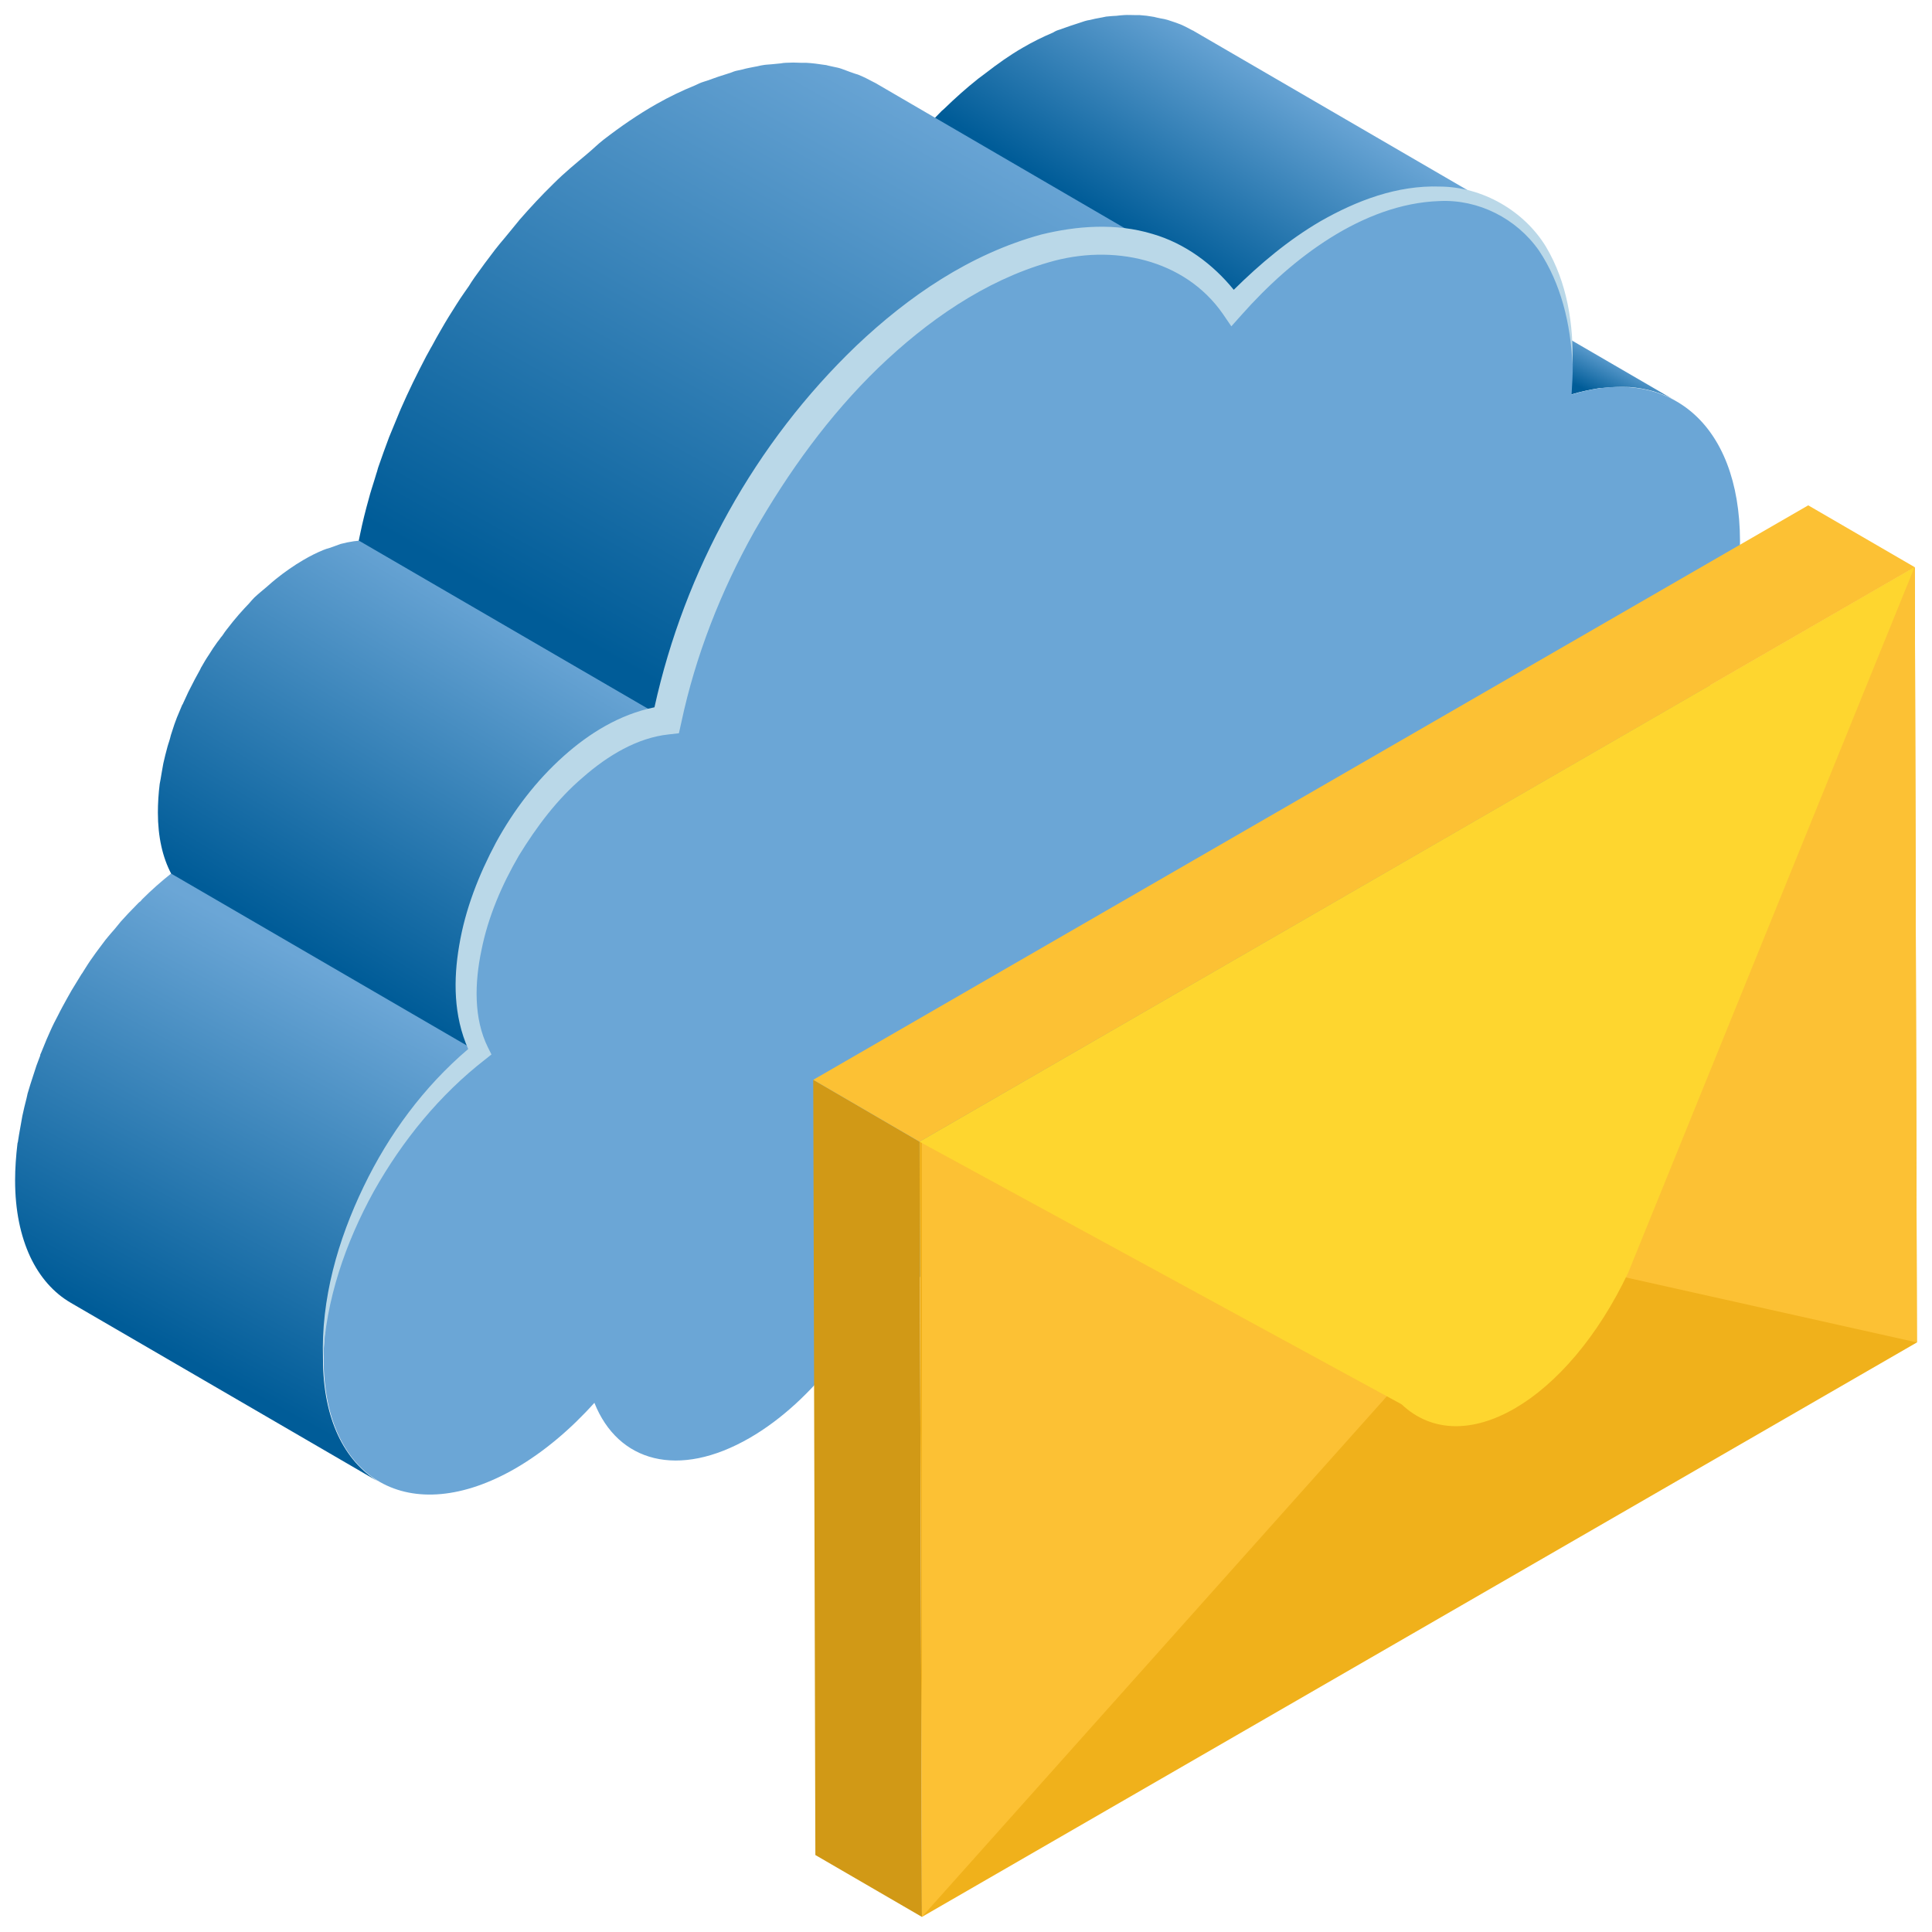 <svg xmlns="http://www.w3.org/2000/svg" enable-background="new 0 0 64 64" viewBox="0 0 64 64"><linearGradient id="a" x1="49.047" x2="48.379" y1="9.511" y2="10.848" gradientUnits="userSpaceOnUse"><stop offset="0" stop-color="#6ba6d6"/><stop offset="1" stop-color="#005c98"/></linearGradient><path fill="url(#a)" d="M53.11,12.85c0.28-0.03,0.56-0.04,0.82-0.03c0.01,0,0.02,0,0.04,0c0.28,0.02,0.55,0.07,0.8,0.14
			c0.01,0,0.02,0.01,0.03,0.01c0.26,0.08,0.5,0.18,0.73,0.32l-10.2-5.93c-0.01-0.01-0.03-0.01-0.04-0.02
			c-0.12-0.07-0.24-0.13-0.36-0.18c-0.11-0.04-0.22-0.08-0.33-0.12c-0.01,0-0.02-0.01-0.03-0.01c-0.01,0-0.01,0-0.02-0.01
			c-0.13-0.04-0.27-0.07-0.4-0.09c-0.12-0.02-0.25-0.03-0.38-0.04c-0.01,0-0.02,0-0.04,0c-0.01,0-0.01,0-0.02,0
			c-0.16-0.01-0.31-0.01-0.48,0c-0.11,0-0.22,0.02-0.33,0.03c-0.04,0-0.08,0.01-0.13,0.01c-0.03,0-0.06,0-0.09,0.01
			c-0.21,0.03-0.42,0.08-0.64,0.14c-0.07,0.02-0.14,0.04-0.2,0.06l10.2,5.93c0.32-0.1,0.63-0.16,0.93-0.21
			C53.02,12.86,53.07,12.86,53.11,12.85z"/><linearGradient id="b" x1="42.297" x2="38.462" y1="2.271" y2="8.369" gradientUnits="userSpaceOnUse"><stop offset="0" stop-color="#6ba6d6"/><stop offset="1" stop-color="#005c98"/></linearGradient><path fill="url(#b)" d="M45.95,6.7c0.12-0.04,0.24-0.07,0.36-0.1c0.11-0.03,0.22-0.05,0.33-0.07c0.14-0.03,0.28-0.05,0.42-0.07
			c0.08-0.01,0.16-0.02,0.24-0.02c0.18-0.01,0.35-0.02,0.51-0.01c0.04,0,0.08,0,0.12,0c0.2,0.01,0.4,0.04,0.59,0.07
			c0.05,0.01,0.09,0.02,0.14,0.03c0.15,0.03,0.3,0.08,0.44,0.13c0.04,0.02,0.09,0.03,0.13,0.05c0.18,0.07,0.36,0.15,0.52,0.25
			l-0.01-0.01c0,0,0.01,0,0.01,0.01l-10.2-5.93c-0.01-0.01-0.03-0.02-0.04-0.02c-0.13-0.07-0.26-0.14-0.4-0.2
			c-0.03-0.01-0.05-0.02-0.08-0.03c-0.04-0.02-0.09-0.03-0.14-0.05c-0.07-0.02-0.14-0.05-0.21-0.07c-0.07-0.02-0.15-0.04-0.23-0.05
			c-0.05-0.01-0.09-0.02-0.14-0.03c-0.03-0.01-0.05-0.01-0.08-0.02c-0.16-0.03-0.32-0.05-0.48-0.06c-0.01,0-0.02,0-0.03,0
			c-0.04,0-0.08,0-0.11,0c-0.13,0-0.25-0.01-0.38,0c-0.04,0-0.09,0.01-0.13,0.01c-0.08,0.01-0.16,0.02-0.24,0.02
			c-0.08,0.01-0.15,0.01-0.22,0.02c-0.06,0.01-0.13,0.03-0.2,0.04c-0.11,0.02-0.22,0.04-0.33,0.07c-0.06,0.01-0.12,0.02-0.18,0.04
			c-0.06,0.02-0.12,0.04-0.18,0.06c-0.19,0.06-0.37,0.12-0.56,0.19c-0.07,0.03-0.13,0.04-0.2,0.07c-0.04,0.02-0.08,0.04-0.11,0.06
			c-0.33,0.14-0.66,0.3-1,0.5c-0.42,0.24-0.84,0.54-1.24,0.85c-0.08,0.06-0.16,0.12-0.24,0.18c-0.39,0.31-0.76,0.64-1.13,1
			c-0.02,0.02-0.05,0.04-0.07,0.06C31,3.87,30.82,4.06,30.63,4.26l10.2,5.93c0.2-0.22,0.42-0.43,0.63-0.64
			c0.36-0.36,0.74-0.69,1.13-1c0.08-0.06,0.16-0.12,0.24-0.18c0.41-0.31,0.82-0.6,1.24-0.85c0.34-0.2,0.67-0.36,1-0.5
			c0.11-0.05,0.21-0.09,0.31-0.13C45.58,6.82,45.77,6.76,45.95,6.7z"/><linearGradient id="c" x1="11.856" x2="5.463" y1="32.745" y2="44.646" gradientUnits="userSpaceOnUse"><stop offset="0" stop-color="#6ba6d6"/><stop offset="1" stop-color="#005c98"/></linearGradient><path fill="url(#c)" d="M10.7,45.01c0-0.43,0.03-0.87,0.1-1.32c0.01-0.06,0.02-0.13,0.03-0.19c0.06-0.4,0.14-0.8,0.25-1.2
			c0.01-0.03,0.01-0.06,0.02-0.08c0.12-0.45,0.27-0.91,0.45-1.36c0.01-0.02,0.02-0.04,0.03-0.06c0.17-0.43,0.37-0.86,0.58-1.28
			c0.02-0.03,0.03-0.07,0.05-0.1c0.22-0.43,0.47-0.85,0.73-1.26c0.01-0.02,0.02-0.03,0.03-0.05c0.26-0.4,0.53-0.78,0.82-1.15
			c0.04-0.04,0.07-0.09,0.11-0.13c0.26-0.32,0.53-0.62,0.81-0.91c0.05-0.05,0.1-0.11,0.15-0.15c0.33-0.33,0.68-0.64,1.03-0.92
			l-10.2-5.93c-0.34,0.27-0.67,0.56-0.98,0.87c-0.02,0.02-0.03,0.04-0.05,0.06C4.6,29.89,4.55,29.95,4.5,30
			c-0.17,0.17-0.34,0.35-0.5,0.53c-0.1,0.12-0.2,0.25-0.31,0.37c-0.04,0.04-0.07,0.09-0.11,0.13c-0.03,0.04-0.06,0.07-0.09,0.11
			c-0.14,0.19-0.29,0.38-0.42,0.57c-0.11,0.15-0.21,0.31-0.31,0.47c-0.01,0.02-0.02,0.03-0.03,0.05c-0.01,0.01-0.02,0.03-0.03,0.04
			c-0.11,0.18-0.22,0.36-0.33,0.54c-0.1,0.18-0.2,0.35-0.3,0.54c-0.03,0.05-0.05,0.1-0.08,0.15c-0.02,0.03-0.03,0.07-0.05,0.1
			c-0.05,0.1-0.1,0.19-0.15,0.29c-0.09,0.18-0.17,0.37-0.25,0.55c-0.06,0.15-0.12,0.29-0.18,0.44c-0.01,0.02-0.02,0.04-0.03,0.07
			C1.34,34.95,1.33,34.98,1.32,35c-0.08,0.2-0.15,0.4-0.21,0.6c-0.07,0.21-0.14,0.43-0.2,0.64c0,0.02-0.01,0.04-0.01,0.05
			c-0.01,0.03-0.01,0.06-0.02,0.09c-0.05,0.2-0.1,0.39-0.14,0.59c-0.04,0.21-0.07,0.41-0.11,0.62c-0.01,0.06-0.02,0.12-0.03,0.19
			c0,0.03-0.01,0.06-0.02,0.09c-0.05,0.42-0.08,0.83-0.08,1.23c0,1,0.18,1.84,0.5,2.53c0.32,0.68,0.78,1.2,1.35,1.53l10.2,5.93
			C11.41,48.41,10.7,47.01,10.7,45.01z"/><linearGradient id="d" x1="30.732" x2="20.207" y1="2.971" y2="21.757" gradientUnits="userSpaceOnUse"><stop offset="0" stop-color="#6ba6d6"/><stop offset="1" stop-color="#005c98"/></linearGradient><path fill="url(#d)" d="M23.42,19.61c0.01-0.02,0.02-0.04,0.03-0.06c0.29-0.68,0.62-1.34,0.97-2c0.03-0.05,0.06-0.1,0.09-0.15
			c0.34-0.61,0.7-1.21,1.08-1.78c0.05-0.07,0.09-0.13,0.14-0.2c0.38-0.55,0.78-1.09,1.19-1.6c0.08-0.09,0.15-0.19,0.23-0.28
			c0.45-0.53,0.91-1.04,1.39-1.52c0.36-0.35,0.73-0.66,1.11-0.98c0.18-0.15,0.36-0.33,0.54-0.47c0.57-0.44,1.15-0.84,1.75-1.18
			c0.44-0.25,0.87-0.46,1.29-0.64c0.14-0.06,0.27-0.11,0.4-0.16c0.24-0.09,0.48-0.17,0.71-0.24c0.15-0.05,0.31-0.09,0.46-0.13
			c0.14-0.03,0.28-0.06,0.41-0.09c0.18-0.03,0.36-0.06,0.54-0.08c0.1-0.01,0.2-0.02,0.31-0.03c0.23-0.02,0.45-0.02,0.67-0.01
			c0.05,0,0.09,0,0.14,0c0.26,0.01,0.51,0.05,0.75,0.1c0.06,0.01,0.12,0.03,0.18,0.04c0.19,0.04,0.38,0.1,0.56,0.16
			c0.06,0.02,0.12,0.04,0.17,0.06c0.23,0.09,0.46,0.2,0.67,0.32L29,2.75c-0.02-0.01-0.04-0.02-0.06-0.03
			c-0.17-0.09-0.34-0.18-0.52-0.25c-0.03-0.01-0.07-0.02-0.1-0.03c-0.06-0.02-0.11-0.04-0.17-0.06c-0.09-0.03-0.18-0.07-0.27-0.1
			C27.8,2.25,27.7,2.23,27.6,2.21c-0.06-0.01-0.12-0.03-0.18-0.04c-0.03-0.01-0.07-0.02-0.1-0.02c-0.2-0.03-0.41-0.06-0.62-0.07
			c-0.01,0-0.02,0-0.03,0c-0.04,0-0.09,0-0.14,0c-0.17-0.01-0.33-0.01-0.5,0c-0.05,0-0.11,0.01-0.17,0.02
			c-0.1,0.01-0.2,0.02-0.31,0.03c-0.1,0.01-0.19,0.01-0.29,0.03c-0.08,0.01-0.17,0.04-0.25,0.05c-0.14,0.03-0.28,0.05-0.41,0.09
			c-0.08,0.02-0.15,0.03-0.23,0.05c-0.08,0.02-0.15,0.06-0.23,0.08c-0.23,0.07-0.47,0.15-0.71,0.24c-0.09,0.03-0.17,0.05-0.26,0.09
			c-0.05,0.02-0.1,0.05-0.15,0.07C22.6,3,22.18,3.2,21.74,3.45c-0.6,0.34-1.18,0.74-1.75,1.18c-0.18,0.14-0.35,0.31-0.53,0.46
			c-0.38,0.32-0.76,0.63-1.12,0.99c-0.01,0.01-0.01,0.01-0.02,0.02c-0.38,0.37-0.75,0.77-1.1,1.17c-0.09,0.11-0.18,0.22-0.27,0.33
			c-0.08,0.09-0.15,0.19-0.23,0.28c-0.11,0.13-0.22,0.26-0.32,0.39c-0.23,0.3-0.46,0.61-0.68,0.92c-0.07,0.1-0.13,0.19-0.19,0.29
			c-0.05,0.07-0.09,0.13-0.14,0.2c-0.09,0.13-0.18,0.26-0.26,0.39c-0.18,0.28-0.36,0.57-0.53,0.87c-0.1,0.17-0.2,0.35-0.29,0.52
			c-0.03,0.05-0.06,0.1-0.09,0.16c-0.03,0.06-0.07,0.12-0.1,0.18c-0.15,0.29-0.3,0.58-0.44,0.87c-0.14,0.29-0.28,0.59-0.41,0.89
			c-0.01,0.02-0.01,0.03-0.02,0.05c-0.01,0.02-0.02,0.04-0.03,0.07c-0.11,0.27-0.22,0.53-0.33,0.8c-0.12,0.32-0.24,0.65-0.35,0.97
			c-0.03,0.08-0.04,0.15-0.07,0.23c-0.02,0.08-0.05,0.15-0.07,0.23c-0.06,0.2-0.13,0.4-0.18,0.6c-0.11,0.39-0.21,0.79-0.29,1.18
			c-0.02,0.08-0.03,0.16-0.05,0.24l10.2,5.93c0.13-0.67,0.31-1.34,0.52-2.02c0.02-0.07,0.04-0.15,0.07-0.23
			C22.89,20.94,23.14,20.27,23.42,19.61z"/><path fill="#6ba6d6" d="M31.94,9.38c3.81-2.2,7.12-1.71,8.9,0.81c0.99-1.07,2.09-2,3.24-2.67c4.42-2.55,8-0.49,8.02,4.57
			c0,0.33-0.02,0.66-0.04,0.98c3.19-0.98,5.57,0.92,5.58,4.85c0.01,4.56-3.2,10.13-7.17,12.43c-1.95,1.13-3.72,1.25-5.01,0.56
			c-1.34,4.48-4.51,8.92-8.22,11.06c-3.2,1.85-6,1.52-7.59-0.48c-0.92,2.52-2.72,4.93-4.81,6.14c-2.37,1.37-4.37,0.8-5.15-1.16
			c-0.79,0.88-1.68,1.63-2.61,2.17c-3.5,2.02-6.35,0.4-6.36-3.61c-0.01-3.58,2.23-7.85,5.18-10.17c-0.28-0.53-0.44-1.21-0.44-2.02
			c-0.01-3.07,2.14-6.8,4.81-8.34c0.65-0.37,1.28-0.58,1.84-0.64C23.23,18.14,27.19,12.12,31.94,9.38z"/><linearGradient id="e" x1="16.472" x2="9.686" y1="19.811" y2="31.122" gradientUnits="userSpaceOnUse"><stop offset="0" stop-color="#6ba6d6"/><stop offset="1" stop-color="#005c98"/></linearGradient><path fill="url(#e)" d="M15.56,31.54c0.06-0.35,0.14-0.7,0.24-1.05c0.01-0.03,0.02-0.06,0.03-0.1c0.12-0.38,0.26-0.77,0.42-1.14
			c0-0.01,0-0.01,0.01-0.02c0.17-0.38,0.36-0.76,0.57-1.13c0.01-0.01,0.01-0.02,0.02-0.04c0.21-0.36,0.43-0.7,0.67-1.03
			c0.02-0.03,0.04-0.06,0.07-0.09c0.22-0.3,0.46-0.58,0.71-0.85c0.05-0.06,0.11-0.11,0.16-0.17c0.2-0.2,0.4-0.39,0.61-0.57
			c0.09-0.08,0.18-0.17,0.28-0.24c0.29-0.23,0.6-0.45,0.91-0.63c0.29-0.17,0.58-0.29,0.86-0.4c0.06-0.02,0.12-0.04,0.17-0.06
			c0.28-0.09,0.55-0.15,0.8-0.18l-10.2-5.93c-0.05,0.01-0.11,0.01-0.17,0.02c-0.14,0.02-0.29,0.05-0.44,0.09
			c-0.06,0.02-0.13,0.05-0.19,0.07c-0.06,0.02-0.12,0.04-0.17,0.06c-0.07,0.02-0.14,0.04-0.21,0.07c-0.22,0.09-0.44,0.2-0.66,0.33
			c-0.31,0.18-0.61,0.39-0.91,0.63c-0.1,0.08-0.19,0.16-0.28,0.24c-0.14,0.12-0.29,0.24-0.43,0.37c-0.06,0.06-0.12,0.13-0.18,0.2
			c-0.05,0.06-0.11,0.11-0.16,0.17c-0.06,0.07-0.12,0.13-0.18,0.2c-0.13,0.15-0.26,0.31-0.39,0.48c-0.05,0.06-0.09,0.12-0.13,0.18
			c-0.02,0.03-0.04,0.06-0.07,0.09c-0.04,0.06-0.08,0.11-0.12,0.16c-0.1,0.14-0.19,0.27-0.28,0.42c-0.09,0.13-0.17,0.27-0.25,0.41
			c-0.01,0.01-0.02,0.03-0.02,0.04c-0.01,0.01-0.01,0.02-0.02,0.04c-0.06,0.11-0.12,0.22-0.18,0.33c-0.07,0.14-0.14,0.27-0.21,0.41
			c-0.06,0.13-0.12,0.26-0.18,0.39c0,0.01,0,0.01-0.01,0.02c0,0,0,0.01-0.01,0.01c-0.06,0.14-0.12,0.29-0.18,0.43
			c-0.06,0.15-0.11,0.3-0.16,0.46c-0.03,0.08-0.05,0.16-0.07,0.24c-0.01,0.03-0.02,0.06-0.03,0.1c-0.02,0.05-0.03,0.1-0.05,0.16
			c-0.05,0.19-0.1,0.37-0.14,0.56c-0.02,0.11-0.04,0.23-0.06,0.34c-0.01,0.06-0.02,0.12-0.03,0.18c-0.01,0.05-0.02,0.11-0.03,0.16
			c-0.04,0.32-0.06,0.64-0.06,0.95c0,0.81,0.16,1.49,0.44,2.02l10.2,5.93c-0.28-0.53-0.44-1.21-0.44-2.02
			c0-0.36,0.03-0.73,0.09-1.11C15.54,31.66,15.55,31.6,15.56,31.54z"/><path fill="#bad8e8" d="M51.21,8.17c-0.72-1.18-2.09-1.98-3.51-1.99c-1.42-0.05-2.77,0.47-3.96,1.15c-1.06,0.62-2,1.41-2.87,2.27
			c-0.69-0.85-1.62-1.54-2.69-1.85c-1.22-0.37-2.51-0.27-3.69,0.02c-2.37,0.65-4.4,2.05-6.12,3.68c-3.36,3.22-5.69,7.44-6.69,11.98
			c-1.17,0.24-2.17,0.87-3,1.61c-0.92,0.82-1.67,1.81-2.25,2.87c-0.57,1.07-1.02,2.21-1.22,3.42c-0.19,1.11-0.19,2.32,0.3,3.42
			c-1.48,1.26-2.63,2.83-3.46,4.55c-0.86,1.78-1.42,3.74-1.35,5.71c0.09-1.96,0.75-3.85,1.68-5.54c0.95-1.69,2.19-3.21,3.7-4.38
			l0.2-0.16l-0.12-0.24c-0.47-0.95-0.44-2.13-0.21-3.22c0.22-1.1,0.67-2.15,1.24-3.13c0.59-0.96,1.27-1.87,2.12-2.59
			c0.83-0.73,1.81-1.31,2.83-1.42l0.35-0.04l0.08-0.36c0.47-2.21,1.31-4.35,2.42-6.33c1.13-1.97,2.47-3.83,4.1-5.41
			c1.62-1.56,3.53-2.89,5.65-3.5c2.1-0.62,4.5-0.12,5.77,1.71l0.28,0.41l0.33-0.37c0.87-0.98,1.85-1.87,2.95-2.56
			c1.1-0.69,2.34-1.18,3.62-1.22c1.28-0.06,2.54,0.57,3.29,1.64c0.73,1.09,1.05,2.43,1.11,3.77C52.13,10.76,51.92,9.36,51.21,8.17z"/><polygon fill="#d19916" points="30.54 63.5 27.01 61.45 26.94 35.77 30.46 37.82"/><polygon fill="#fcc134" points="30.46 37.82 26.94 35.77 59.9 16.74 63.43 18.79"/><polygon fill="#f0b11b" points="63.43 18.79 63.5 44.47 30.54 63.5 30.46 37.82"/><polygon fill="#fcc134" points="30.54 63.5 48.65 43.22 30.54 37.82"/><polygon fill="#fcc134" points="63.5 44.47 46.98 40.78 63.43 18.79"/><path fill="#fed62f" d="M30.46,37.82l15.97,8.7c2.02,1.91,5.49-0.1,7.51-4.37l9.48-23.36L30.46,37.82z"/></svg>